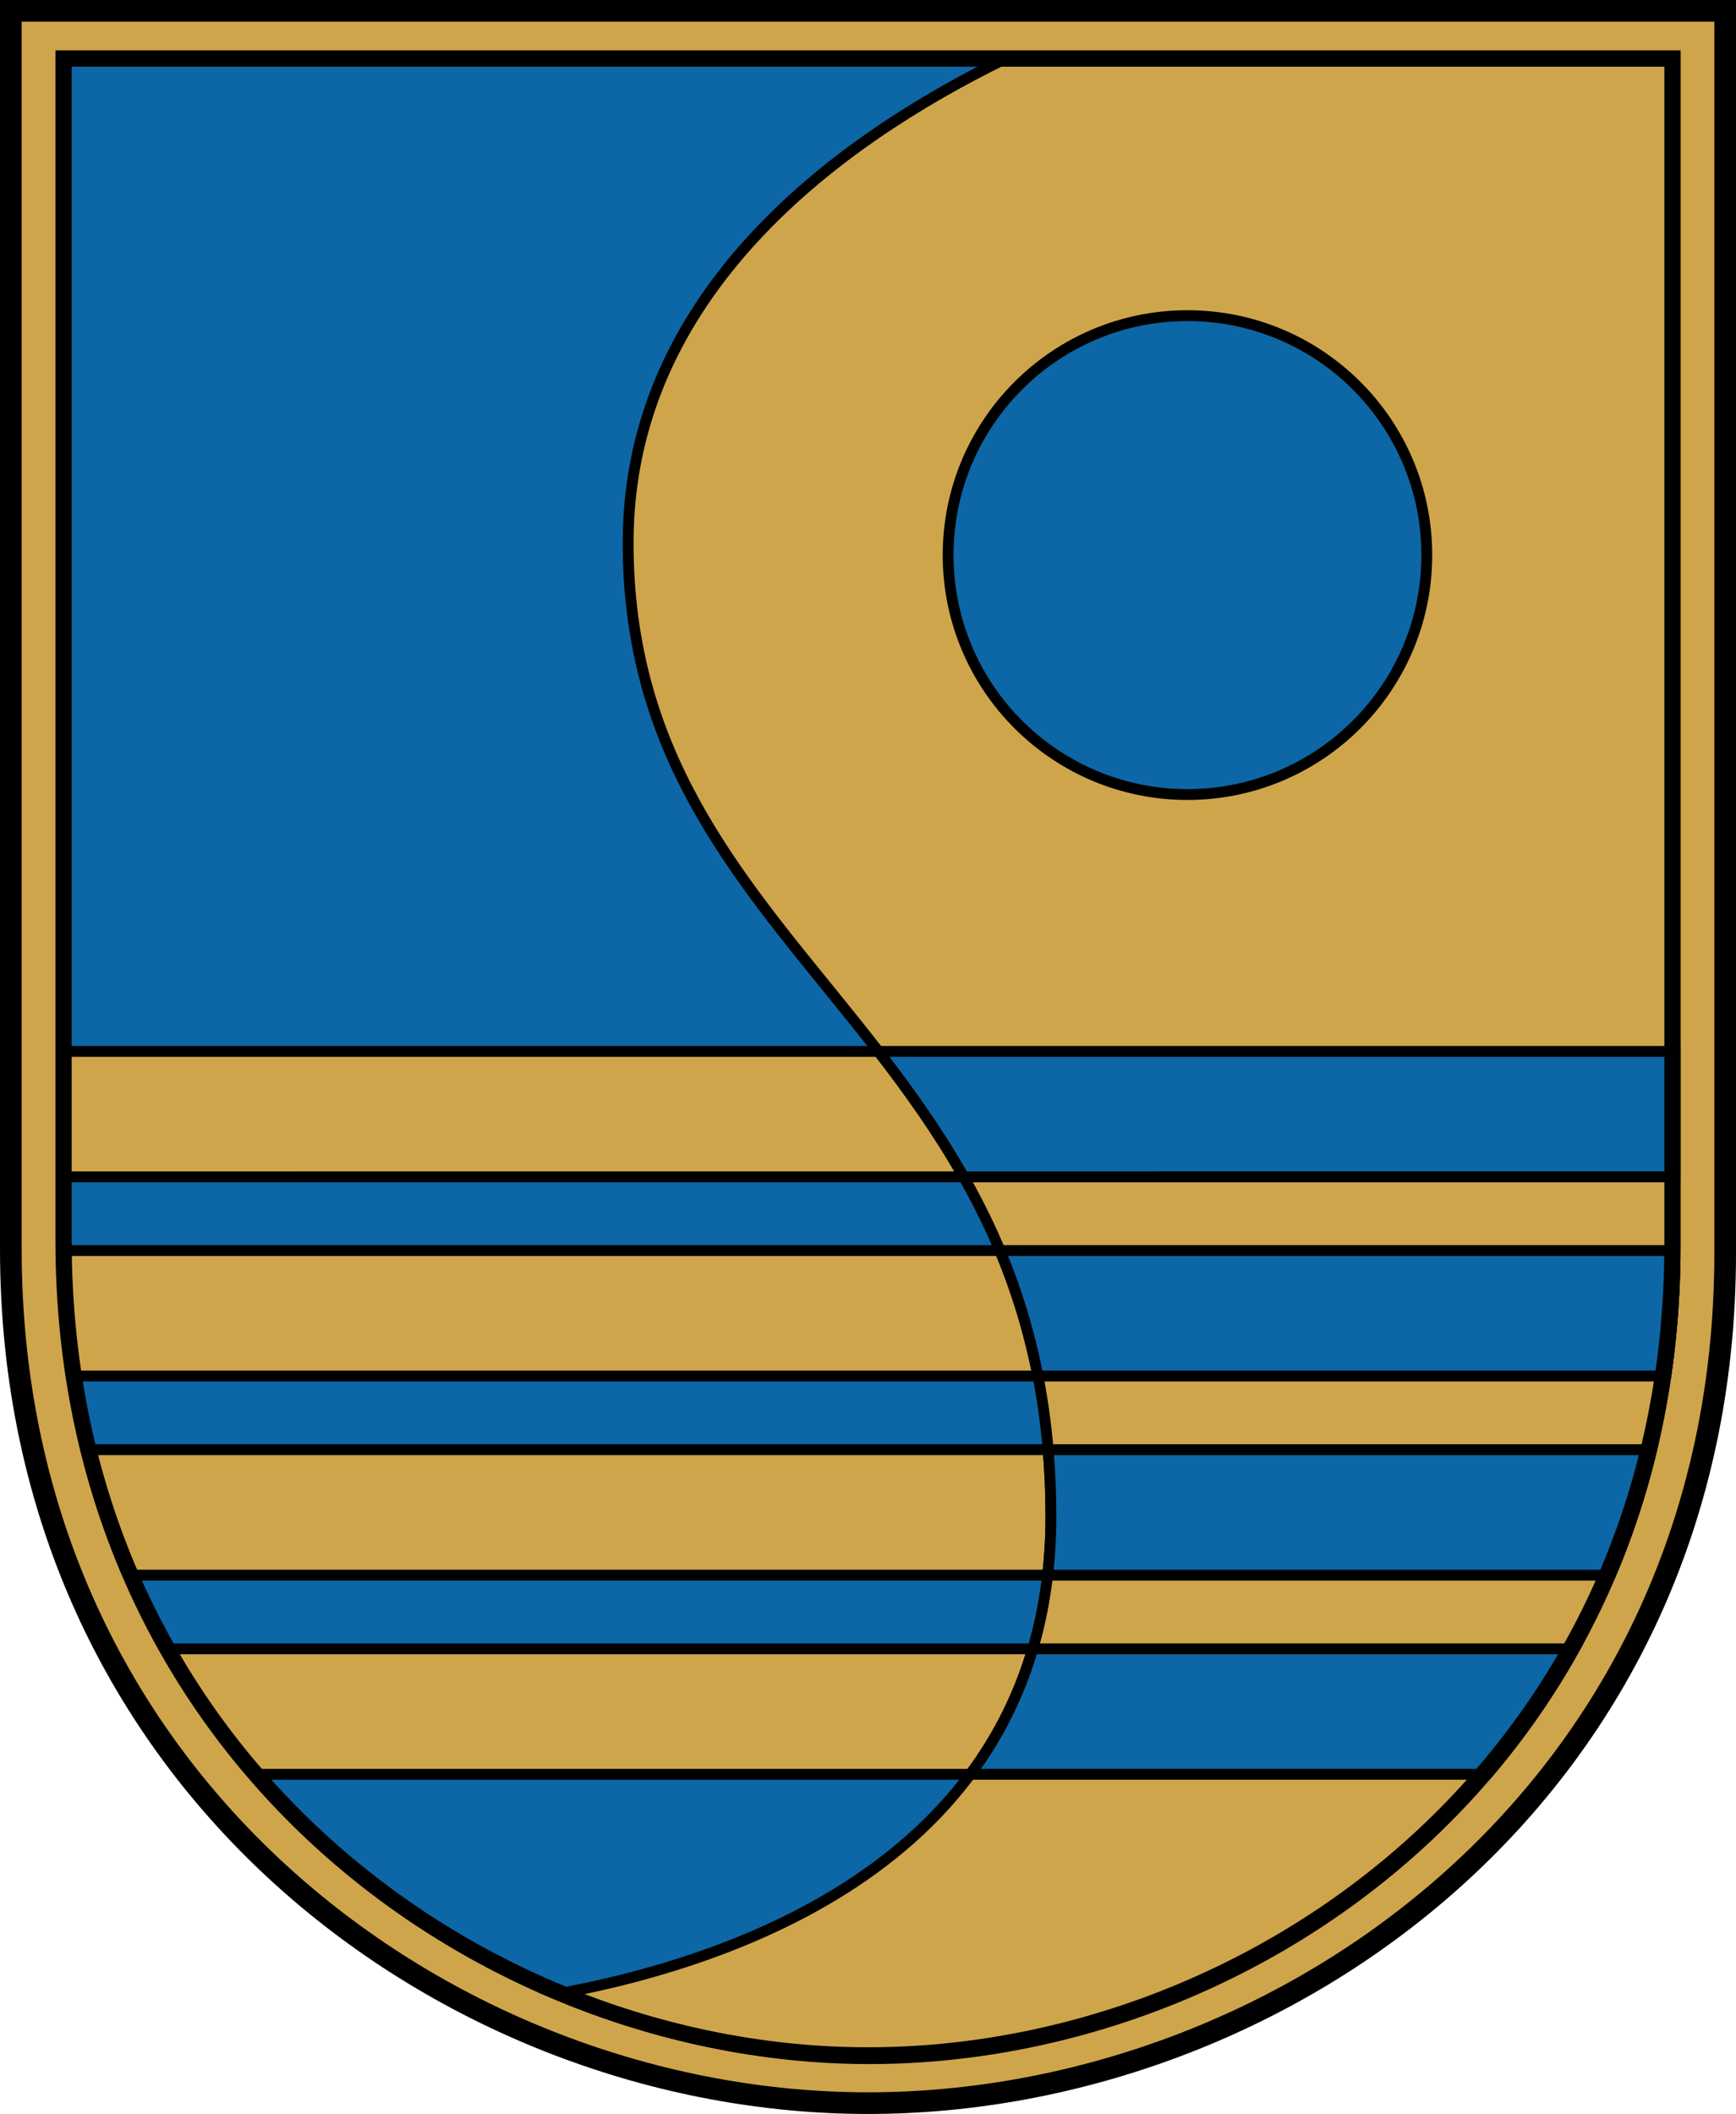 <?xml version="1.0" encoding="UTF-8" standalone="no"?>
<svg
   xmlns:dc="http://purl.org/dc/elements/1.1/"
   xmlns:cc="http://creativecommons.org/ns#"
   xmlns:rdf="http://www.w3.org/1999/02/22-rdf-syntax-ns#"
   xmlns:svg="http://www.w3.org/2000/svg"
   xmlns="http://www.w3.org/2000/svg"
   xmlns:sodipodi="http://sodipodi.sourceforge.net/DTD/sodipodi-0.dtd"
   xmlns:inkscape="http://www.inkscape.org/namespaces/inkscape"
   sodipodi:docname="Strenču novads.svg"
   inkscape:version="1.0 (4035a4fb49, 2020-05-01)"
   id="svg8"
   version="1.1"
   viewBox="0 0 84.784 103.198"
   height="390.041"
   width="320.445">
  <defs
     id="defs2" />
  <sodipodi:namedview
     inkscape:snap-center="true"
     inkscape:snap-object-midpoints="true"
     inkscape:snap-bbox-midpoints="true"
     inkscape:snap-bbox="false"
     inkscape:window-maximized="1"
     inkscape:window-y="-8"
     inkscape:window-x="-8"
     inkscape:window-height="1017"
     inkscape:window-width="1920"
     inkscape:snap-global="false"
     units="px"
     inkscape:snap-others="true"
     showgrid="false"
     inkscape:document-rotation="0"
     inkscape:current-layer="layer1"
     inkscape:document-units="px"
     inkscape:cy="223.53558"
     inkscape:cx="222.18378"
     inkscape:zoom="1.3629885"
     inkscape:pageshadow="2"
     inkscape:pageopacity="0.0"
     borderopacity="1.0"
     bordercolor="#666666"
     pagecolor="#ffffff"
     id="base" />
  <g
     transform="translate(-43.738,-25.577)"
     id="layer1"
     inkscape:groupmode="layer"
     inkscape:label="Layer 1">
    <path
       style="color:#000000;display:inline;overflow:visible;visibility:visible;fill:#cfa54b;fill-opacity:1;fill-rule:evenodd;stroke:#000000;stroke-width:1.058;stroke-linecap:butt;stroke-linejoin:miter;stroke-miterlimit:4;stroke-dasharray:none;stroke-dashoffset:0;stroke-opacity:1;marker:none;marker-start:none;marker-mid:none;marker-end:none;enable-background:accumulate"
       d="m 127.993,26.106 v 60.664 c 0,26.109 -21.473,41.476 -41.863,41.476 -20.39,0 -41.863,-15.576 -41.863,-41.685 v -60.455 z"
       id="path851"
       sodipodi:nodetypes="cszscc" />
    <path
       style="color:#000000;display:inline;overflow:visible;visibility:visible;fill:#0d66a5;fill-opacity:1;fill-rule:evenodd;stroke:none;stroke-width:0.794;stroke-linecap:butt;stroke-linejoin:miter;stroke-miterlimit:4;stroke-dasharray:none;stroke-dashoffset:0;stroke-opacity:1;marker:none;marker-start:none;marker-mid:none;marker-end:none;enable-background:accumulate"
       d="m 125.42,28.435 v 57.897 c 0,24.918 -20.153,39.584 -39.289,39.584 -19.137,0 -39.289,-14.865 -39.289,-39.783 V 28.435 Z"
       id="path1530"
       sodipodi:nodetypes="cszscc" />
    <path
       transform="matrix(0.265,0,0,0.265,43.738,26.305)"
       d="M 185.301,8.053 C 154.505,23.106 115.76,51.18 115.76,97.25 c 0,76.436 77.92,89.601 77.92,179.338 0,61.719 -56.119,81.615 -91.164,88.021 18.473,7.795 38.228,11.877 57.707,11.877 72.327,0 148.494,-55.43 148.494,-149.609 V 8.053 Z"
       style="color:#000000;display:inline;overflow:visible;visibility:visible;fill:#cfa54b;fill-opacity:1;fill-rule:evenodd;stroke:#000000;stroke-width:2;stroke-linecap:butt;stroke-linejoin:miter;stroke-miterlimit:4;stroke-dasharray:none;stroke-dashoffset:0;stroke-opacity:1;marker:none;marker-start:none;marker-mid:none;marker-end:none;enable-background:accumulate"
       id="path1496" />
    <circle
       r="11.689"
       cy="52.675"
       cx="101.732"
       id="path1498"
       style="color:#000000;display:inline;overflow:visible;visibility:visible;fill:#0d66a5;fill-opacity:1;fill-rule:evenodd;stroke:#000000;stroke-width:0.529;stroke-linecap:square;stroke-linejoin:miter;stroke-miterlimit:4;stroke-dasharray:none;stroke-dashoffset:0;stroke-opacity:1;marker:none;marker-start:none;marker-mid:none;marker-end:none;enable-background:accumulate" />
    <path
       sodipodi:nodetypes="cccccccccccccsccccccc"
       transform="matrix(0.265,0,0,0.265,43.738,26.305)"
       d="m 11.727,190.941 v 23.109 H 177.602 c -4.71,-8.319 -10.106,-15.879 -15.713,-23.109 z m 0.02,36.684 c 0.069,7.983 0.683,15.692 1.801,23.111 H 191.281 c -1.635,-8.411 -4.036,-16.053 -6.994,-23.111 z m 4.469,36.684 c 1.977,8.098 4.576,15.805 7.713,23.111 H 193.068 c 0.4,-3.46 0.611,-7.067 0.611,-10.832 0,-4.261 -0.179,-8.348 -0.514,-12.279 z m 14.408,36.684 c 4.681,8.342 10.106,16.059 16.146,23.111 H 178.822 c 4.947,-6.64 8.922,-14.292 11.512,-23.111 z"
       style="color:#000000;overflow:visible;opacity:1;fill:#cfa54b;fill-opacity:1;fill-rule:evenodd;stroke:#000000;stroke-width:2;stroke-linecap:round;stroke-linejoin:miter;stroke-miterlimit:4;stroke-dasharray:none"
       id="rect1500" />
    <path
       transform="matrix(0.265,0,0,0.265,43.738,26.305)"
       d="m 161.889,190.941 c 5.607,7.23 11.003,14.791 15.713,23.109 H 308.717 v -23.109 z m 22.398,36.684 c 2.958,7.058 5.359,14.7 6.994,23.111 h 115.721 c 1.083,-7.418 1.671,-15.123 1.705,-23.111 z m 8.879,36.684 c 0.335,3.931 0.514,8.018 0.514,12.279 0,3.765 -0.211,7.372 -0.611,10.832 h 103.727 c 3.105,-7.303 5.673,-15.008 7.613,-23.111 z m -2.832,36.684 c -2.59,8.819 -6.565,16.471 -11.512,23.111 h 95.258 c 6.022,-7.048 11.42,-14.765 16.072,-23.111 z"
       style="color:#000000;overflow:visible;opacity:1;fill:#0d66a5;fill-opacity:1;fill-rule:evenodd;stroke:#000000;stroke-width:2;stroke-linecap:round;stroke-linejoin:miter;stroke-miterlimit:4;stroke-dasharray:none"
       id="path1523" />
    <path
       sodipodi:nodetypes="cszscc"
       id="path1494"
       d="m 125.42,28.435 v 57.897 c 0,24.918 -20.153,39.584 -39.289,39.584 -19.137,0 -39.289,-14.865 -39.289,-39.783 V 28.435 Z"
       style="color:#000000;display:inline;overflow:visible;visibility:visible;fill:none;fill-opacity:1;fill-rule:evenodd;stroke:#000000;stroke-width:0.794;stroke-linecap:butt;stroke-linejoin:miter;stroke-miterlimit:4;stroke-dasharray:none;stroke-dashoffset:0;stroke-opacity:1;marker:none;marker-start:none;marker-mid:none;marker-end:none;enable-background:accumulate" />
  </g>
</svg>
